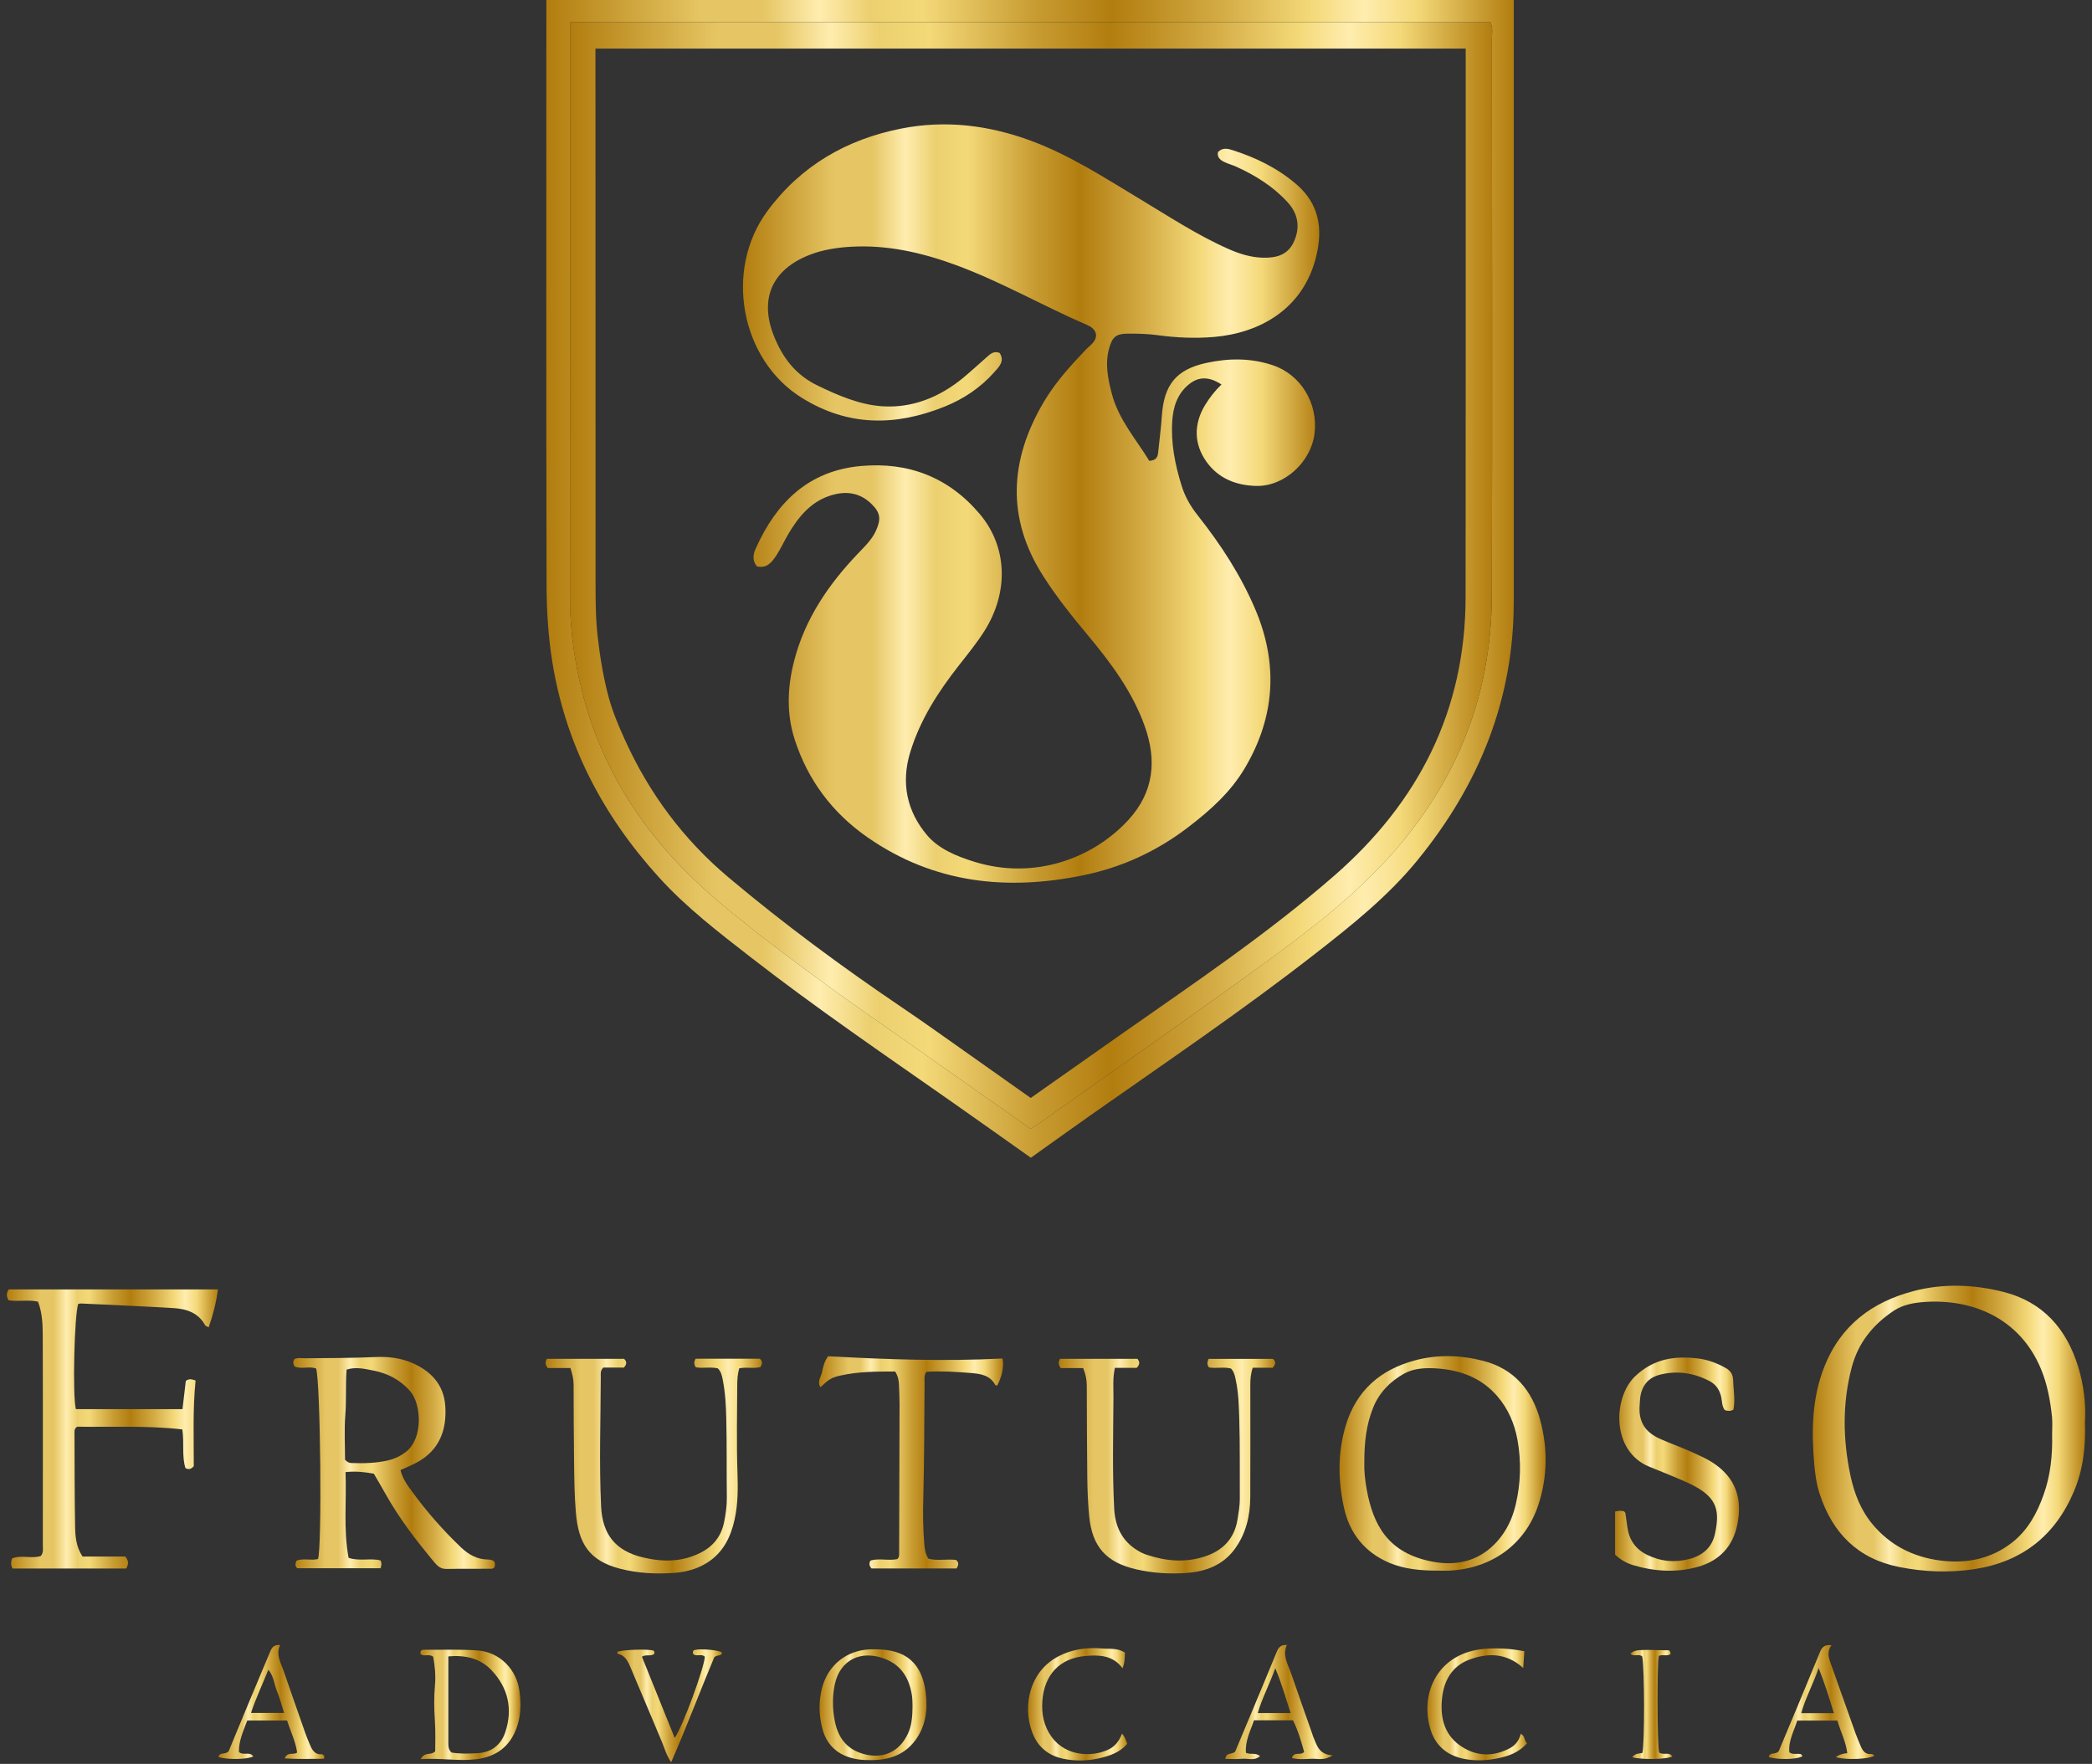 <svg xmlns="http://www.w3.org/2000/svg" width="153" height="129" viewBox="0 0 153 129" fill="none"><rect x="0" y="0" width="153" height="129" fill="#333333" stroke="none"/><g clip-path="url(#clip0_197_739)"><path d="M152.483 103.981C152.546 105.784 152.357 107.47 151.681 109.066C150.307 112.325 147.861 114.238 144.363 114.764C142.532 115.038 140.702 114.961 138.891 114.601C135.879 114.001 134.019 112.125 133.084 109.256C132.854 108.556 132.751 107.823 132.688 107.097C132.481 104.674 132.508 102.275 133.42 99.963C134.618 96.927 136.931 95.201 139.993 94.411C142.163 93.851 144.376 93.938 146.529 94.485C149.391 95.211 151.129 97.16 151.984 99.943C152.397 101.282 152.56 102.658 152.487 103.981H152.483ZM150.084 104.898C150.084 104.478 150.117 104.055 150.077 103.638C150.017 103.038 149.927 102.442 149.801 101.852C148.769 97.024 144.965 94.964 140.842 95.214C140.033 95.264 139.211 95.394 138.515 95.854C136.998 96.854 135.909 98.193 135.433 99.979C134.731 102.622 134.775 105.278 135.337 107.93C135.61 109.216 136.089 110.446 136.948 111.475C138.232 113.018 139.92 113.868 141.883 114.125C143.827 114.378 145.647 114.018 147.215 112.765C148.336 111.865 148.989 110.639 149.461 109.316C149.971 107.893 150.12 106.407 150.084 104.901V104.898Z" fill="url(#paint0_linear_197_739)"></path><path d="M15.942 94.301C15.806 95.278 15.583 96.167 15.26 97.077C15.13 97 15.037 96.98 15.007 96.924C14.505 96.007 13.643 95.724 12.697 95.668C10.448 95.534 8.198 95.438 5.945 95.331C5.868 95.328 5.792 95.348 5.722 95.358C5.436 96.174 5.296 102.115 5.549 103.055H13.346C13.43 102.362 13.509 101.669 13.589 100.996C13.802 100.819 14.002 100.856 14.305 100.962C14.092 103.048 14.178 105.168 14.172 107.23C13.985 107.433 13.832 107.503 13.563 107.37C13.287 106.507 13.483 105.547 13.333 104.541C10.764 104.245 8.175 104.381 5.645 104.341C5.406 104.501 5.449 104.698 5.449 104.878C5.459 107.114 5.452 109.346 5.492 111.582C5.505 112.335 5.552 113.108 6.038 113.838H9.166C9.436 114.161 9.399 114.421 9.233 114.714H0.919C0.77 114.468 0.81 114.238 0.866 114.008C0.889 113.988 0.906 113.961 0.926 113.955C1.602 113.718 2.327 114.011 2.983 113.798C3.196 113.538 3.133 113.265 3.133 113.008C3.133 107.907 3.146 102.805 3.126 97.7C3.123 96.87 3.099 96.024 2.78 95.198C2.061 95.034 1.322 95.214 0.626 95.094C0.453 94.801 0.463 94.558 0.64 94.301H15.946H15.942Z" fill="url(#paint1_linear_197_739)"></path><path d="M36.127 114.178C36.23 114.321 36.214 114.474 36.154 114.644C36.097 114.671 36.027 114.731 35.961 114.731C34.859 114.738 33.754 114.724 32.653 114.744C32.26 114.751 32.017 114.558 31.791 114.288C30.463 112.695 29.198 111.056 28.183 109.236C27.917 108.756 27.634 108.283 27.341 107.777C26.689 107.663 26.03 107.577 25.271 107.663C25.351 109.776 25.108 111.865 25.494 113.931C26.313 114.198 27.088 113.935 27.82 114.118C27.923 114.301 27.913 114.474 27.83 114.694H21.74C21.57 114.541 21.587 114.368 21.68 114.148C22.176 113.931 22.742 114.155 23.258 114.015C23.557 113.175 23.441 101.069 23.118 100.086C22.615 99.899 22.039 100.156 21.544 99.936C21.427 99.743 21.414 99.576 21.534 99.396C21.776 99.273 22.043 99.34 22.302 99.336C24.033 99.326 25.764 99.32 27.494 99.246C28.349 99.21 29.225 99.3 30.037 99.633C31.474 100.226 32.46 101.226 32.566 102.842C32.679 104.584 32.137 106.054 30.509 106.944C30.123 107.154 29.714 107.317 29.291 107.513C29.444 108.147 29.804 108.633 30.153 109.11C31.222 110.572 32.416 111.932 33.731 113.182C34.287 113.708 34.909 114.048 35.688 114.055C35.848 114.055 35.997 114.091 36.134 114.178H36.127ZM25.234 106.754C25.387 106.924 25.531 106.99 25.69 106.997C26.609 107.03 27.527 107.01 28.426 106.794C28.885 106.684 29.301 106.48 29.687 106.184C30.972 105.188 30.819 102.655 29.98 101.719C29.261 100.916 28.383 100.453 27.358 100.246C26.702 100.116 26.033 99.946 25.348 100.166C25.264 101.289 25.341 102.392 25.254 103.495C25.168 104.591 25.234 105.697 25.234 106.754Z" fill="url(#paint2_linear_197_739)"></path><path d="M105.201 114.868C103.963 114.868 102.735 114.778 101.584 114.284C99.82 113.528 98.722 112.162 98.305 110.316C97.85 108.3 97.823 106.257 98.425 104.248C99.197 101.679 100.978 100.153 103.511 99.483C105.161 99.046 106.849 99.103 108.489 99.529C110.729 100.109 112.05 101.672 112.64 103.845C113.199 105.911 113.182 108.01 112.51 110.056C111.561 112.945 109.092 114.724 105.987 114.868C105.724 114.881 105.461 114.868 105.198 114.868H105.201ZM99.78 106.994C99.757 107.51 99.826 108.243 99.96 108.963C100.429 111.489 101.48 113.601 104.802 114.218C106.612 114.554 108.26 114.131 109.521 112.702C110.187 111.949 110.616 111.042 110.849 110.056C111.222 108.476 111.268 106.884 110.979 105.288C110.763 104.108 110.297 103.028 109.508 102.112C108.336 100.756 106.795 100.193 105.062 100.079C104.243 100.026 103.401 100.063 102.682 100.466C101.657 101.039 100.851 101.865 100.409 102.988C99.93 104.205 99.77 105.471 99.78 106.99V106.994Z" fill="url(#paint3_linear_197_739)"></path><path d="M52.498 100.076C51.975 99.953 51.42 100.086 50.894 99.999C50.734 99.783 50.748 99.593 50.874 99.37H55.57C55.76 99.54 55.789 99.723 55.603 99.983C55.144 100.103 54.615 99.966 54.072 100.069C53.942 100.476 53.922 100.892 53.919 101.302C53.909 103.432 53.862 105.564 53.936 107.69C53.976 108.853 53.976 109.999 53.726 111.129C53.443 112.418 52.884 113.555 51.713 114.291C50.984 114.751 50.175 114.968 49.333 115.031C47.992 115.131 46.654 115.064 45.349 114.728C43.063 114.138 42.307 112.848 42.118 110.639C42.015 109.436 42.001 108.227 41.985 107.02C41.958 105.101 41.958 103.182 41.951 101.262C41.951 100.866 41.858 100.489 41.718 100.049H40.061C39.855 99.793 39.875 99.603 39.994 99.376H45.639C45.855 99.57 45.849 99.776 45.629 100.019H44.125C43.885 100.236 43.938 100.493 43.938 100.712C43.928 103.868 43.812 107.02 43.962 110.176C44.058 112.235 45.03 113.431 47.037 113.905C48.474 114.245 49.889 114.245 51.25 113.551C52.182 113.078 52.754 112.332 52.957 111.322C53.074 110.732 53.164 110.136 53.157 109.526C53.134 107.607 53.164 105.687 53.117 103.768C53.094 102.802 53.044 101.829 52.851 100.872C52.794 100.586 52.731 100.309 52.501 100.076H52.498Z" fill="url(#paint4_linear_197_739)"></path><path d="M83.183 99.373C83.379 99.613 83.359 99.799 83.133 100.036H81.539C81.366 100.786 81.439 101.499 81.432 102.199C81.416 104.908 81.346 107.617 81.486 110.323C81.552 111.602 82.028 112.658 83.153 113.365C83.376 113.505 83.606 113.621 83.855 113.705C85.256 114.171 86.671 114.301 88.098 113.838C89.43 113.405 90.285 112.532 90.508 111.109C90.585 110.616 90.678 110.126 90.674 109.623C90.661 107.703 90.694 105.781 90.638 103.865C90.608 102.872 90.585 101.872 90.371 100.892C90.312 100.606 90.255 100.329 90.029 100.086C89.51 99.953 88.954 100.093 88.421 100.009C88.258 99.806 88.288 99.613 88.391 99.38H93.097C93.32 99.563 93.317 99.766 93.084 100.029H91.62C91.473 100.463 91.443 100.869 91.443 101.286C91.443 104.021 91.453 106.754 91.44 109.489C91.433 110.852 91.134 112.145 90.315 113.272C89.443 114.471 88.185 114.934 86.777 115.038C85.546 115.128 84.318 115.051 83.103 114.774C80.916 114.274 79.871 113.128 79.658 110.876C79.569 109.936 79.529 108.99 79.519 108.047C79.492 105.811 79.492 103.578 79.482 101.342C79.482 100.919 79.409 100.513 79.216 100.053H77.575C77.385 99.796 77.409 99.606 77.519 99.376H83.186L83.183 99.373Z" fill="url(#paint5_linear_197_739)"></path><path d="M118.128 110.542C118.381 110.482 118.584 110.472 118.783 110.536C118.817 110.582 118.867 110.619 118.873 110.662C118.926 110.999 118.97 111.336 119.016 111.675C119.139 112.602 119.605 113.288 120.447 113.705C121.452 114.201 122.494 114.301 123.579 114.008C124.554 113.745 125.213 113.155 125.426 112.169C125.792 110.486 125.526 109.629 124.148 108.81C123.879 108.65 123.599 108.51 123.31 108.383C122.424 107.993 121.522 107.633 120.627 107.27C117.822 106.127 117.971 102.212 119.569 100.672C120.93 99.36 122.498 99.14 124.221 99.356C124.92 99.446 125.589 99.696 126.212 100.049C126.564 100.249 126.741 100.513 126.754 100.932C126.777 101.659 126.917 102.385 126.777 103.088C126.541 103.238 126.345 103.185 126.148 103.132C125.915 102.825 125.955 102.462 125.876 102.139C125.749 101.615 125.473 101.232 125 100.989C123.862 100.406 122.667 100.223 121.419 100.533C120.557 100.746 120.085 101.319 119.962 102.189C119.938 102.345 119.942 102.502 119.925 102.662C119.785 104.055 120.388 104.768 121.419 105.234C122.111 105.547 122.83 105.794 123.523 106.104C124.261 106.434 125.014 106.744 125.663 107.257C127.067 108.363 127.396 109.823 127.064 111.485C126.741 113.098 125.752 114.148 124.172 114.591C122.591 115.034 121.013 114.931 119.446 114.468C118.956 114.324 118.534 114.078 118.121 113.701V110.546L118.128 110.542Z" fill="url(#paint6_linear_197_739)"></path><path d="M63.734 114.704C63.577 114.521 63.534 114.354 63.664 114.131C64.296 113.938 64.988 114.165 65.627 114.021C65.777 113.881 65.76 113.718 65.76 113.561C65.77 109.933 65.784 106.304 65.79 102.675C65.79 102.229 65.764 101.782 65.75 101.336C65.74 100.992 65.694 100.659 65.468 100.306C64.133 100.306 62.775 100.299 61.437 100.606C60.788 100.756 60.612 100.882 60.003 101.456C59.747 101.042 60.049 100.692 60.119 100.353C60.196 99.979 60.276 99.583 60.562 99.19C64.785 99.416 69.049 99.576 73.315 99.353C73.442 99.866 73.292 100.659 72.939 101.322C72.889 101.316 72.809 101.322 72.796 101.299C72.41 100.556 71.678 100.469 70.982 100.413C69.91 100.326 68.835 100.259 67.751 100.326C67.564 100.589 67.621 100.882 67.618 101.162C67.591 103.921 67.604 106.684 67.528 109.443C67.494 110.626 67.501 111.802 67.604 112.978C67.634 113.321 67.681 113.655 67.897 113.991C68.553 114.175 69.265 113.991 69.934 114.091C70.157 114.295 70.09 114.484 69.96 114.711H63.737L63.734 114.704Z" fill="url(#paint7_linear_197_739)"></path><path d="M30.766 128.653C31.085 128.07 31.478 128.423 31.827 128.083C31.834 127.437 31.857 126.637 31.804 125.834C31.744 124.968 31.731 124.101 31.811 123.238C31.874 122.528 31.804 121.832 31.678 121.162C31.378 120.929 31.015 121.185 30.762 120.966C30.709 120.749 30.802 120.656 31.002 120.656C32.313 120.666 33.635 120.609 34.939 120.706C36.547 120.826 37.791 122.082 37.998 123.708C38.107 124.584 38.101 125.437 37.818 126.27C37.332 127.703 36.324 128.483 34.813 128.663C33.505 128.816 32.22 128.556 30.766 128.653ZM32.789 121.139C32.789 123.341 32.789 125.441 32.789 127.537C32.789 127.773 32.826 128.003 33.032 128.173C33.658 128.273 34.287 128.253 34.912 128.22C35.938 128.17 36.646 127.617 36.962 126.66C37.515 124.978 37.159 123.435 35.954 122.159C35.142 121.295 34.064 121.026 32.789 121.139Z" fill="url(#paint8_linear_197_739)"></path><path d="M64.053 120.622C66.253 120.629 67.434 121.625 67.704 123.805C67.854 125.028 67.714 126.224 66.952 127.26C66.027 128.523 64.692 128.783 63.244 128.716C62.908 128.7 62.562 128.653 62.239 128.56C61.138 128.25 60.425 127.513 60.142 126.417C59.89 125.441 59.863 124.441 60.119 123.455C60.555 121.772 61.916 120.686 63.66 120.622C63.79 120.619 63.923 120.622 64.053 120.622ZM66.739 124.741C66.732 124.598 66.739 124.278 66.692 123.968C66.493 122.758 65.947 121.805 64.739 121.329C62.988 120.636 61.441 121.382 61.054 123.181C60.861 124.085 60.878 125.021 61.064 125.924C61.301 127.073 61.923 127.923 63.124 128.266C64.569 128.683 65.797 128.126 66.416 126.757C66.682 126.167 66.732 125.547 66.742 124.744L66.739 124.741Z" fill="url(#paint9_linear_197_739)"></path><path d="M91.127 128.19C91.496 128.353 91.849 128.146 92.152 128.44C91.726 128.803 91.27 128.586 90.861 128.626C90.455 128.666 90.042 128.636 89.616 128.636C89.676 128.123 90.069 128.356 90.335 128.103C90.721 127.18 91.157 126.144 91.59 125.107C92.185 123.681 92.781 122.255 93.367 120.826C93.496 120.509 93.663 120.269 94.122 120.302C93.769 121.056 94.185 121.692 94.415 122.355C94.934 123.865 95.47 125.367 95.996 126.874C96.006 126.897 96.006 126.927 96.016 126.95C96.299 127.563 96.402 128.33 97.47 128.373C96.865 128.783 96.369 128.606 95.909 128.626C95.45 128.646 94.978 128.696 94.485 128.57C94.635 128.056 95.121 128.423 95.377 128.126C95.167 127.367 94.941 126.577 94.565 125.817H91.709C91.46 126.577 91.054 127.307 91.124 128.186L91.127 128.19ZM94.388 125.281C94.029 124.164 93.73 123.105 93.267 122.002C92.864 123.161 92.315 124.148 91.989 125.281H94.388Z" fill="url(#paint10_linear_197_739)"></path><path d="M133.946 120.316C133.587 120.819 133.75 121.255 133.906 121.702C134.515 123.401 135.111 125.107 135.72 126.807C135.826 127.103 135.96 127.387 136.076 127.68C136.222 128.043 136.419 128.33 136.878 128.28C136.941 128.273 137.015 128.35 137.101 128.396C136.628 128.676 135.034 128.72 134.262 128.516C134.437 128.352 134.717 128.252 135.101 128.216C135.004 127.38 134.608 126.647 134.379 125.834H131.44C131.21 126.59 130.784 127.317 130.864 128.15C131.081 128.313 131.27 128.256 131.447 128.266C131.6 128.273 131.773 128.233 131.816 128.45C131.4 128.68 130.079 128.713 129.363 128.506C129.423 128.11 129.819 128.36 130.085 128.08C130.518 127.047 131.007 125.891 131.487 124.734C132.029 123.431 132.572 122.125 133.107 120.819C133.237 120.506 133.4 120.262 133.943 120.319L133.946 120.316ZM133.011 121.979C132.615 123.158 132.052 124.151 131.736 125.287H134.116C133.786 124.168 133.447 123.115 133.008 121.979H133.011Z" fill="url(#paint11_linear_197_739)"></path><path d="M23.697 128.626C22.758 128.633 21.817 128.663 20.821 128.6C21.028 128.083 21.434 128.383 21.73 128.17C21.623 127.377 21.254 126.637 20.994 125.831H18.082C17.806 126.58 17.45 127.323 17.477 128.133C17.819 128.426 18.279 128.056 18.525 128.463C18.032 128.686 16.625 128.703 15.979 128.5C16.052 128.113 16.438 128.36 16.721 128.08C17.157 127.027 17.643 125.847 18.136 124.664C18.658 123.408 19.184 122.155 19.713 120.902C19.843 120.592 19.963 120.249 20.489 120.309C20.159 120.996 20.529 121.585 20.741 122.198C21.267 123.731 21.806 125.261 22.342 126.787C22.429 127.033 22.532 127.273 22.632 127.513C22.805 127.93 22.981 128.346 23.56 128.296C23.61 128.293 23.67 128.393 23.727 128.443C23.717 128.503 23.707 128.56 23.694 128.62L23.697 128.626ZM20.778 125.274C20.602 124.728 20.469 124.198 20.262 123.698C20.056 123.195 20.036 122.608 19.627 122.115C19.194 123.195 18.718 124.174 18.359 125.274H20.778Z" fill="url(#paint12_linear_197_739)"></path><path d="M82.274 120.866C82.254 121.242 82.268 121.605 82.095 122.005C81.386 121.042 80.364 121.022 79.389 121.109C77.492 121.275 76.374 122.485 76.234 124.398C76.164 125.337 76.334 126.22 76.899 127.01C77.978 128.516 79.955 128.493 81.076 127.947C81.569 127.707 81.865 127.303 82.058 126.79C82.261 127.01 82.338 127.257 82.441 127.533C81.888 128.186 81.113 128.433 80.327 128.606C79.479 128.79 78.603 128.8 77.751 128.623C76.806 128.426 76.054 127.893 75.631 127.017C74.763 125.217 75.072 122.368 77.399 121.139C78.397 120.612 79.495 120.466 80.604 120.562C81.139 120.609 81.715 120.499 82.281 120.869L82.274 120.866Z" fill="url(#paint13_linear_197_739)"></path><path d="M111.485 120.766C111.455 121.225 111.428 121.579 111.402 121.989C110.173 120.879 108.826 120.872 107.474 121.372C106.193 121.845 105.594 122.912 105.461 124.231C105.314 125.684 105.661 126.974 106.975 127.787C108.083 128.473 109.265 128.463 110.416 127.857C110.819 127.647 111.105 127.293 111.218 126.804C111.565 126.967 111.455 127.317 111.681 127.487C111.062 128.2 110.29 128.446 109.495 128.603C108.696 128.76 107.877 128.793 107.072 128.633C105.834 128.39 104.968 127.657 104.612 126.457C103.814 123.745 105.218 120.882 108.536 120.592C109.511 120.506 110.46 120.566 111.485 120.762V120.766Z" fill="url(#paint14_linear_197_739)"></path><path d="M49.083 128.87C48.721 128.346 48.608 127.86 48.418 127.413C47.649 125.607 46.904 123.791 46.131 121.985C45.938 121.535 45.745 121.059 45.17 120.949C45.153 120.949 45.156 120.856 45.15 120.806C45.559 120.646 47.493 120.579 47.812 120.729C47.852 120.749 47.845 120.866 47.862 120.936C47.616 121.175 47.286 120.962 46.947 121.159C47.739 123.128 48.534 125.097 49.346 127.107C49.935 126.257 51.516 121.955 51.546 121.165C51.307 120.912 50.924 121.189 50.694 120.962C50.648 120.819 50.678 120.709 50.791 120.676C51.24 120.552 52.518 120.672 52.808 120.852C52.768 121.175 52.445 120.979 52.235 121.212C51.21 123.651 50.238 126.237 49.093 128.87H49.083Z" fill="url(#paint15_linear_197_739)"></path><path d="M121.339 128.166C121.669 128.4 122.088 128.083 122.314 128.463C121.829 128.68 120.061 128.706 119.369 128.513C119.556 128.303 119.632 128.27 120.115 128.2C120.288 127.547 120.281 122.049 120.105 121.149C119.865 120.912 119.482 121.205 119.243 120.936C119.585 120.652 119.722 120.636 121.779 120.692C121.942 120.696 122.171 120.606 122.178 120.966C121.932 121.162 121.586 120.966 121.319 121.109C121.183 121.849 121.2 127.53 121.343 128.166H121.339Z" fill="url(#paint16_linear_197_739)"></path><path d="M39.958 0H110.709V1.303C110.709 15.538 110.709 29.777 110.709 44.012C110.709 51.179 108.167 57.401 103.677 62.902C101.511 65.558 98.861 67.667 96.186 69.753C90.867 73.902 85.286 77.677 79.772 81.552C78.317 82.575 76.876 83.615 75.392 84.671C73.432 83.285 71.505 81.909 69.561 80.549C64.632 77.097 59.66 73.705 54.907 70.01C52.565 68.19 50.205 66.381 48.198 64.171C44.055 59.606 41.316 54.361 40.364 48.22C40.084 46.411 39.981 44.592 39.974 42.779C39.941 29.01 39.958 15.242 39.958 1.473V0ZM75.372 82.555C75.568 82.432 75.784 82.309 75.988 82.165C81 78.617 86.035 75.098 91.01 71.499C94.478 68.99 97.963 66.481 100.945 63.375C106.253 57.847 109.079 51.256 109.105 43.569C109.155 30.017 109.119 16.461 109.109 2.906C109.109 2.492 109.212 2.063 108.999 1.629H41.695C41.695 2.186 41.695 2.649 41.695 3.116C41.695 16.671 41.695 30.223 41.688 43.779C41.688 45.355 41.845 46.901 42.118 48.453C43.362 55.575 47.023 61.263 52.461 65.854C56.538 69.296 60.888 72.385 65.261 75.441C68.623 77.79 71.971 80.159 75.372 82.552V82.555Z" fill="url(#paint17_linear_197_739)"></path><path d="M75.372 82.555C71.971 80.163 68.623 77.794 65.261 75.444C60.892 72.389 56.538 69.3 52.462 65.858C47.023 61.263 43.362 55.578 42.118 48.457C41.845 46.904 41.688 45.358 41.688 43.782C41.699 30.226 41.695 16.674 41.695 3.119C41.695 2.652 41.695 2.186 41.695 1.633H108.999C109.212 2.066 109.109 2.496 109.109 2.909C109.115 16.464 109.152 30.017 109.105 43.572C109.079 51.259 106.253 57.85 100.945 63.379C97.963 66.484 94.482 68.993 91.011 71.502C86.032 75.101 80.996 78.62 75.988 82.169C75.785 82.312 75.572 82.432 75.372 82.559V82.555ZM107.192 3.552H43.549C43.549 4.145 43.549 4.652 43.549 5.158C43.549 17.647 43.549 30.14 43.556 42.629C43.556 43.942 43.562 45.268 43.712 46.568C43.882 48.05 44.125 49.536 44.511 50.976C44.797 52.039 45.233 53.072 45.696 54.092C47.476 58.027 49.995 61.406 53.28 64.168C57.317 67.564 61.557 70.696 65.927 73.652C67.691 74.845 69.421 76.091 71.165 77.317C72.576 78.31 73.981 79.31 75.382 80.299C77.702 78.667 79.951 77.077 82.204 75.498C87.443 71.826 92.758 68.247 97.59 64.035C103.747 58.667 107.178 51.966 107.188 43.678C107.202 30.806 107.195 17.934 107.195 5.062C107.195 4.595 107.195 4.129 107.195 3.549L107.192 3.552Z" fill="url(#paint18_linear_197_739)"></path><path d="M89.077 11.123C89.403 10.776 89.796 10.866 90.145 10.98C91.846 11.526 93.42 12.283 94.805 13.472C96.482 14.912 96.742 16.701 96.282 18.667C95.354 22.642 92.076 24.358 88.804 24.642C87.413 24.762 86.012 24.698 84.621 24.508C83.908 24.412 83.183 24.398 82.464 24.402C81.619 24.405 81.349 24.658 81.123 25.455C80.797 26.604 81.03 27.724 81.323 28.827C81.822 30.706 83.103 32.142 84.052 33.702C84.564 33.672 84.667 33.419 84.701 33.099C84.79 32.212 84.913 31.329 84.97 30.443C85.123 28.134 86.022 27.021 88.232 26.541C89.866 26.188 91.487 26.171 93.107 26.718C95.121 27.394 96.425 29.497 96.136 31.733C95.87 33.798 93.929 35.598 91.849 35.538C90.421 35.495 89.114 35.011 88.225 33.755C87.32 32.476 87.28 31.016 88.152 29.593C88.481 29.057 88.871 28.567 89.333 28.12C88.421 27.524 87.656 27.534 86.954 28.107C86.102 28.8 85.796 29.763 85.732 30.803C85.629 32.429 85.939 34.002 86.428 35.551C86.677 36.348 87.08 37.041 87.596 37.691C89.28 39.82 90.758 42.079 91.819 44.592C93.5 48.574 93.247 52.442 91.05 56.161C90.005 57.93 88.534 59.246 86.89 60.506C84.577 62.276 82.041 63.428 79.266 64.005C73.671 65.165 68.32 64.615 63.477 61.259C60.878 59.46 59.071 57.047 58.112 54.058C57.517 52.196 57.58 50.276 58.076 48.347C58.871 45.248 60.595 42.739 62.758 40.473C63.258 39.95 63.78 39.457 64.08 38.777C64.453 37.93 64.379 37.481 63.717 36.837C62.822 35.971 61.757 35.891 60.645 36.271C59.241 36.751 58.372 37.844 57.647 39.067C57.344 39.577 57.107 40.126 56.781 40.616C56.455 41.106 56.086 41.602 55.357 41.419C54.997 40.986 55.081 40.54 55.277 40.1C56.785 36.751 59.114 34.432 62.955 34.082C66.449 33.765 69.401 34.915 71.668 37.607C73.681 40 73.788 43.295 72.007 46.131C71.445 47.024 70.769 47.847 70.117 48.68C68.606 50.609 67.295 52.642 66.569 55.018C65.877 57.277 66.34 59.356 67.804 61.083C68.656 62.086 69.957 62.625 71.282 63.032C75.621 64.368 79.921 62.805 82.527 59.963C84.388 57.937 84.617 55.618 83.719 53.105C82.82 50.593 81.259 48.497 79.579 46.481C78.41 45.081 77.272 43.658 76.29 42.119C73.588 37.884 73.844 33.639 76.32 29.427C77.162 27.997 78.274 26.764 79.419 25.565C79.732 25.238 80.181 24.991 80.161 24.458C80.078 24.058 79.768 23.879 79.466 23.749C76.247 22.359 73.202 20.593 69.904 19.383C67.421 18.47 64.882 17.891 62.209 18.047C61.188 18.107 60.166 18.27 59.234 18.63C56.425 19.72 55.547 21.883 56.585 24.532C57.207 26.121 58.169 27.407 59.77 28.184C61.297 28.927 62.888 29.607 64.539 29.713C66.726 29.857 68.742 29.04 70.46 27.617C71.045 27.131 71.605 26.608 72.18 26.108C72.437 25.884 72.689 25.641 73.109 25.811C73.508 26.421 73.056 26.834 72.706 27.231C71.704 28.36 70.466 29.183 69.079 29.74C65.507 31.176 62.033 31.203 58.648 29.1C54.155 26.311 52.947 19.753 56.109 15.455C58.559 12.123 61.93 10.183 65.927 9.4C69.135 8.77 72.28 9.144 75.389 10.29C78.277 11.356 80.807 13.019 83.406 14.578C85.509 15.841 87.559 17.198 89.812 18.194C90.624 18.554 91.463 18.827 92.375 18.847C93.387 18.87 94.219 18.637 94.658 17.617C95.114 16.561 94.908 15.598 94.169 14.788C93.127 13.649 91.836 12.836 90.431 12.199C90.125 12.059 89.789 11.976 89.49 11.823C89.223 11.686 89 11.479 89.08 11.12L89.077 11.123Z" fill="url(#paint19_linear_197_739)"></path></g><defs><linearGradient id="paint0_linear_197_739" x1="132.583" y1="104.48" x2="152.504" y2="104.48" gradientUnits="userSpaceOnUse"><stop stop-color="#B27D0F"></stop><stop offset="0.161" stop-color="#E6C664"></stop><stop offset="0.224" stop-color="#E6C664"></stop><stop offset="0.282" stop-color="#FFEDAF"></stop><stop offset="0.334" stop-color="#ECD070"></stop><stop offset="0.389" stop-color="#F4D979"></stop><stop offset="0.505" stop-color="#C89C32"></stop><stop offset="0.585" stop-color="#B27D0F"></stop><stop offset="0.69" stop-color="#D1A841"></stop><stop offset="0.791" stop-color="#F4D979"></stop><stop offset="0.845" stop-color="#FFEDAF"></stop><stop offset="0.9" stop-color="#F4D979"></stop><stop offset="1" stop-color="#B27D0F"></stop></linearGradient><linearGradient id="paint1_linear_197_739" x1="0.502" y1="104.508" x2="15.946" y2="104.508" gradientUnits="userSpaceOnUse"><stop stop-color="#B27D0F"></stop><stop offset="0.161" stop-color="#E6C664"></stop><stop offset="0.224" stop-color="#E6C664"></stop><stop offset="0.282" stop-color="#FFEDAF"></stop><stop offset="0.334" stop-color="#ECD070"></stop><stop offset="0.389" stop-color="#F4D979"></stop><stop offset="0.505" stop-color="#C89C32"></stop><stop offset="0.585" stop-color="#B27D0F"></stop><stop offset="0.69" stop-color="#D1A841"></stop><stop offset="0.791" stop-color="#F4D979"></stop><stop offset="0.845" stop-color="#FFEDAF"></stop><stop offset="0.9" stop-color="#F4D979"></stop><stop offset="1" stop-color="#B27D0F"></stop></linearGradient><linearGradient id="paint2_linear_197_739" x1="21.45" y1="106.992" x2="36.202" y2="106.992" gradientUnits="userSpaceOnUse"><stop stop-color="#B27D0F"></stop><stop offset="0.161" stop-color="#E6C664"></stop><stop offset="0.224" stop-color="#E6C664"></stop><stop offset="0.282" stop-color="#FFEDAF"></stop><stop offset="0.334" stop-color="#ECD070"></stop><stop offset="0.389" stop-color="#F4D979"></stop><stop offset="0.505" stop-color="#C89C32"></stop><stop offset="0.585" stop-color="#B27D0F"></stop><stop offset="0.69" stop-color="#D1A841"></stop><stop offset="0.791" stop-color="#F4D979"></stop><stop offset="0.845" stop-color="#FFEDAF"></stop><stop offset="0.9" stop-color="#F4D979"></stop><stop offset="1" stop-color="#B27D0F"></stop></linearGradient><linearGradient id="paint3_linear_197_739" x1="97.968" y1="107.027" x2="113.038" y2="107.027" gradientUnits="userSpaceOnUse"><stop stop-color="#B27D0F"></stop><stop offset="0.161" stop-color="#E6C664"></stop><stop offset="0.224" stop-color="#E6C664"></stop><stop offset="0.282" stop-color="#FFEDAF"></stop><stop offset="0.334" stop-color="#ECD070"></stop><stop offset="0.389" stop-color="#F4D979"></stop><stop offset="0.505" stop-color="#C89C32"></stop><stop offset="0.585" stop-color="#B27D0F"></stop><stop offset="0.69" stop-color="#D1A841"></stop><stop offset="0.791" stop-color="#F4D979"></stop><stop offset="0.845" stop-color="#FFEDAF"></stop><stop offset="0.9" stop-color="#F4D979"></stop><stop offset="1" stop-color="#B27D0F"></stop></linearGradient><linearGradient id="paint4_linear_197_739" x1="39.905" y1="107.221" x2="55.728" y2="107.221" gradientUnits="userSpaceOnUse"><stop stop-color="#B27D0F"></stop><stop offset="0.161" stop-color="#E6C664"></stop><stop offset="0.224" stop-color="#E6C664"></stop><stop offset="0.282" stop-color="#FFEDAF"></stop><stop offset="0.334" stop-color="#ECD070"></stop><stop offset="0.389" stop-color="#F4D979"></stop><stop offset="0.505" stop-color="#C89C32"></stop><stop offset="0.585" stop-color="#B27D0F"></stop><stop offset="0.69" stop-color="#D1A841"></stop><stop offset="0.791" stop-color="#F4D979"></stop><stop offset="0.845" stop-color="#FFEDAF"></stop><stop offset="0.9" stop-color="#F4D979"></stop><stop offset="1" stop-color="#B27D0F"></stop></linearGradient><linearGradient id="paint5_linear_197_739" x1="77.434" y1="107.223" x2="93.262" y2="107.223" gradientUnits="userSpaceOnUse"><stop stop-color="#B27D0F"></stop><stop offset="0.161" stop-color="#E6C664"></stop><stop offset="0.224" stop-color="#E6C664"></stop><stop offset="0.282" stop-color="#FFEDAF"></stop><stop offset="0.334" stop-color="#ECD070"></stop><stop offset="0.389" stop-color="#F4D979"></stop><stop offset="0.505" stop-color="#C89C32"></stop><stop offset="0.585" stop-color="#B27D0F"></stop><stop offset="0.69" stop-color="#D1A841"></stop><stop offset="0.791" stop-color="#F4D979"></stop><stop offset="0.845" stop-color="#FFEDAF"></stop><stop offset="0.9" stop-color="#F4D979"></stop><stop offset="1" stop-color="#B27D0F"></stop></linearGradient><linearGradient id="paint6_linear_197_739" x1="118.121" y1="107.079" x2="127.183" y2="107.079" gradientUnits="userSpaceOnUse"><stop stop-color="#B27D0F"></stop><stop offset="0.161" stop-color="#E6C664"></stop><stop offset="0.224" stop-color="#E6C664"></stop><stop offset="0.282" stop-color="#FFEDAF"></stop><stop offset="0.334" stop-color="#ECD070"></stop><stop offset="0.389" stop-color="#F4D979"></stop><stop offset="0.505" stop-color="#C89C32"></stop><stop offset="0.585" stop-color="#B27D0F"></stop><stop offset="0.69" stop-color="#D1A841"></stop><stop offset="0.791" stop-color="#F4D979"></stop><stop offset="0.845" stop-color="#FFEDAF"></stop><stop offset="0.9" stop-color="#F4D979"></stop><stop offset="1" stop-color="#B27D0F"></stop></linearGradient><linearGradient id="paint7_linear_197_739" x1="59.902" y1="106.95" x2="73.359" y2="106.95" gradientUnits="userSpaceOnUse"><stop stop-color="#B27D0F"></stop><stop offset="0.161" stop-color="#E6C664"></stop><stop offset="0.224" stop-color="#E6C664"></stop><stop offset="0.282" stop-color="#FFEDAF"></stop><stop offset="0.334" stop-color="#ECD070"></stop><stop offset="0.389" stop-color="#F4D979"></stop><stop offset="0.505" stop-color="#C89C32"></stop><stop offset="0.585" stop-color="#B27D0F"></stop><stop offset="0.69" stop-color="#D1A841"></stop><stop offset="0.791" stop-color="#F4D979"></stop><stop offset="0.845" stop-color="#FFEDAF"></stop><stop offset="0.9" stop-color="#F4D979"></stop><stop offset="1" stop-color="#B27D0F"></stop></linearGradient><linearGradient id="paint8_linear_197_739" x1="30.748" y1="124.68" x2="38.064" y2="124.68" gradientUnits="userSpaceOnUse"><stop stop-color="#B27D0F"></stop><stop offset="0.161" stop-color="#E6C664"></stop><stop offset="0.224" stop-color="#E6C664"></stop><stop offset="0.282" stop-color="#FFEDAF"></stop><stop offset="0.334" stop-color="#ECD070"></stop><stop offset="0.389" stop-color="#F4D979"></stop><stop offset="0.505" stop-color="#C89C32"></stop><stop offset="0.585" stop-color="#B27D0F"></stop><stop offset="0.69" stop-color="#D1A841"></stop><stop offset="0.791" stop-color="#F4D979"></stop><stop offset="0.845" stop-color="#FFEDAF"></stop><stop offset="0.9" stop-color="#F4D979"></stop><stop offset="1" stop-color="#B27D0F"></stop></linearGradient><linearGradient id="paint9_linear_197_739" x1="59.94" y1="124.673" x2="67.757" y2="124.673" gradientUnits="userSpaceOnUse"><stop stop-color="#B27D0F"></stop><stop offset="0.161" stop-color="#E6C664"></stop><stop offset="0.224" stop-color="#E6C664"></stop><stop offset="0.282" stop-color="#FFEDAF"></stop><stop offset="0.334" stop-color="#ECD070"></stop><stop offset="0.389" stop-color="#F4D979"></stop><stop offset="0.505" stop-color="#C89C32"></stop><stop offset="0.585" stop-color="#B27D0F"></stop><stop offset="0.69" stop-color="#D1A841"></stop><stop offset="0.791" stop-color="#F4D979"></stop><stop offset="0.845" stop-color="#FFEDAF"></stop><stop offset="0.9" stop-color="#F4D979"></stop><stop offset="1" stop-color="#B27D0F"></stop></linearGradient><linearGradient id="paint10_linear_197_739" x1="89.616" y1="124.477" x2="97.47" y2="124.477" gradientUnits="userSpaceOnUse"><stop stop-color="#B27D0F"></stop><stop offset="0.161" stop-color="#E6C664"></stop><stop offset="0.224" stop-color="#E6C664"></stop><stop offset="0.282" stop-color="#FFEDAF"></stop><stop offset="0.334" stop-color="#ECD070"></stop><stop offset="0.389" stop-color="#F4D979"></stop><stop offset="0.505" stop-color="#C89C32"></stop><stop offset="0.585" stop-color="#B27D0F"></stop><stop offset="0.69" stop-color="#D1A841"></stop><stop offset="0.791" stop-color="#F4D979"></stop><stop offset="0.845" stop-color="#FFEDAF"></stop><stop offset="0.9" stop-color="#F4D979"></stop><stop offset="1" stop-color="#B27D0F"></stop></linearGradient><linearGradient id="paint11_linear_197_739" x1="129.363" y1="124.477" x2="137.101" y2="124.477" gradientUnits="userSpaceOnUse"><stop stop-color="#B27D0F"></stop><stop offset="0.161" stop-color="#E6C664"></stop><stop offset="0.224" stop-color="#E6C664"></stop><stop offset="0.282" stop-color="#FFEDAF"></stop><stop offset="0.334" stop-color="#ECD070"></stop><stop offset="0.389" stop-color="#F4D979"></stop><stop offset="0.505" stop-color="#C89C32"></stop><stop offset="0.585" stop-color="#B27D0F"></stop><stop offset="0.69" stop-color="#D1A841"></stop><stop offset="0.791" stop-color="#F4D979"></stop><stop offset="0.845" stop-color="#FFEDAF"></stop><stop offset="0.9" stop-color="#F4D979"></stop><stop offset="1" stop-color="#B27D0F"></stop></linearGradient><linearGradient id="paint12_linear_197_739" x1="15.979" y1="124.472" x2="23.727" y2="124.472" gradientUnits="userSpaceOnUse"><stop stop-color="#B27D0F"></stop><stop offset="0.161" stop-color="#E6C664"></stop><stop offset="0.224" stop-color="#E6C664"></stop><stop offset="0.282" stop-color="#FFEDAF"></stop><stop offset="0.334" stop-color="#ECD070"></stop><stop offset="0.389" stop-color="#F4D979"></stop><stop offset="0.505" stop-color="#C89C32"></stop><stop offset="0.585" stop-color="#B27D0F"></stop><stop offset="0.69" stop-color="#D1A841"></stop><stop offset="0.791" stop-color="#F4D979"></stop><stop offset="0.845" stop-color="#FFEDAF"></stop><stop offset="0.9" stop-color="#F4D979"></stop><stop offset="1" stop-color="#B27D0F"></stop></linearGradient><linearGradient id="paint13_linear_197_739" x1="75.186" y1="124.642" x2="82.441" y2="124.642" gradientUnits="userSpaceOnUse"><stop stop-color="#B27D0F"></stop><stop offset="0.161" stop-color="#E6C664"></stop><stop offset="0.224" stop-color="#E6C664"></stop><stop offset="0.282" stop-color="#FFEDAF"></stop><stop offset="0.334" stop-color="#ECD070"></stop><stop offset="0.389" stop-color="#F4D979"></stop><stop offset="0.505" stop-color="#C89C32"></stop><stop offset="0.585" stop-color="#B27D0F"></stop><stop offset="0.69" stop-color="#D1A841"></stop><stop offset="0.791" stop-color="#F4D979"></stop><stop offset="0.845" stop-color="#FFEDAF"></stop><stop offset="0.9" stop-color="#F4D979"></stop><stop offset="1" stop-color="#B27D0F"></stop></linearGradient><linearGradient id="paint14_linear_197_739" x1="104.393" y1="124.646" x2="111.681" y2="124.646" gradientUnits="userSpaceOnUse"><stop stop-color="#B27D0F"></stop><stop offset="0.161" stop-color="#E6C664"></stop><stop offset="0.224" stop-color="#E6C664"></stop><stop offset="0.282" stop-color="#FFEDAF"></stop><stop offset="0.334" stop-color="#ECD070"></stop><stop offset="0.389" stop-color="#F4D979"></stop><stop offset="0.505" stop-color="#C89C32"></stop><stop offset="0.585" stop-color="#B27D0F"></stop><stop offset="0.69" stop-color="#D1A841"></stop><stop offset="0.791" stop-color="#F4D979"></stop><stop offset="0.845" stop-color="#FFEDAF"></stop><stop offset="0.9" stop-color="#F4D979"></stop><stop offset="1" stop-color="#B27D0F"></stop></linearGradient><linearGradient id="paint15_linear_197_739" x1="45.15" y1="124.747" x2="52.808" y2="124.747" gradientUnits="userSpaceOnUse"><stop stop-color="#B27D0F"></stop><stop offset="0.161" stop-color="#E6C664"></stop><stop offset="0.224" stop-color="#E6C664"></stop><stop offset="0.282" stop-color="#FFEDAF"></stop><stop offset="0.334" stop-color="#ECD070"></stop><stop offset="0.389" stop-color="#F4D979"></stop><stop offset="0.505" stop-color="#C89C32"></stop><stop offset="0.585" stop-color="#B27D0F"></stop><stop offset="0.69" stop-color="#D1A841"></stop><stop offset="0.791" stop-color="#F4D979"></stop><stop offset="0.845" stop-color="#FFEDAF"></stop><stop offset="0.9" stop-color="#F4D979"></stop><stop offset="1" stop-color="#B27D0F"></stop></linearGradient><linearGradient id="paint16_linear_197_739" x1="119.243" y1="124.655" x2="122.314" y2="124.655" gradientUnits="userSpaceOnUse"><stop stop-color="#B27D0F"></stop><stop offset="0.161" stop-color="#E6C664"></stop><stop offset="0.224" stop-color="#E6C664"></stop><stop offset="0.282" stop-color="#FFEDAF"></stop><stop offset="0.334" stop-color="#ECD070"></stop><stop offset="0.389" stop-color="#F4D979"></stop><stop offset="0.505" stop-color="#C89C32"></stop><stop offset="0.585" stop-color="#B27D0F"></stop><stop offset="0.69" stop-color="#D1A841"></stop><stop offset="0.791" stop-color="#F4D979"></stop><stop offset="0.845" stop-color="#FFEDAF"></stop><stop offset="0.9" stop-color="#F4D979"></stop><stop offset="1" stop-color="#B27D0F"></stop></linearGradient><linearGradient id="paint17_linear_197_739" x1="39.954" y1="42.335" x2="110.709" y2="42.335" gradientUnits="userSpaceOnUse"><stop stop-color="#B27D0F"></stop><stop offset="0.161" stop-color="#E6C664"></stop><stop offset="0.224" stop-color="#E6C664"></stop><stop offset="0.282" stop-color="#FFEDAF"></stop><stop offset="0.334" stop-color="#ECD070"></stop><stop offset="0.389" stop-color="#F4D979"></stop><stop offset="0.505" stop-color="#C89C32"></stop><stop offset="0.585" stop-color="#B27D0F"></stop><stop offset="0.69" stop-color="#D1A841"></stop><stop offset="0.791" stop-color="#F4D979"></stop><stop offset="0.845" stop-color="#FFEDAF"></stop><stop offset="0.9" stop-color="#F4D979"></stop><stop offset="1" stop-color="#B27D0F"></stop></linearGradient><linearGradient id="paint18_linear_197_739" x1="41.688" y1="42.095" x2="109.134" y2="42.095" gradientUnits="userSpaceOnUse"><stop stop-color="#B27D0F"></stop><stop offset="0.161" stop-color="#E6C664"></stop><stop offset="0.224" stop-color="#E6C664"></stop><stop offset="0.282" stop-color="#FFEDAF"></stop><stop offset="0.334" stop-color="#ECD070"></stop><stop offset="0.389" stop-color="#F4D979"></stop><stop offset="0.505" stop-color="#C89C32"></stop><stop offset="0.585" stop-color="#B27D0F"></stop><stop offset="0.69" stop-color="#D1A841"></stop><stop offset="0.791" stop-color="#F4D979"></stop><stop offset="0.845" stop-color="#FFEDAF"></stop><stop offset="0.9" stop-color="#F4D979"></stop><stop offset="1" stop-color="#B27D0F"></stop></linearGradient><linearGradient id="paint19_linear_197_739" x1="54.338" y1="36.827" x2="96.484" y2="36.827" gradientUnits="userSpaceOnUse"><stop stop-color="#B27D0F"></stop><stop offset="0.161" stop-color="#E6C664"></stop><stop offset="0.224" stop-color="#E6C664"></stop><stop offset="0.282" stop-color="#FFEDAF"></stop><stop offset="0.334" stop-color="#ECD070"></stop><stop offset="0.389" stop-color="#F4D979"></stop><stop offset="0.505" stop-color="#C89C32"></stop><stop offset="0.585" stop-color="#B27D0F"></stop><stop offset="0.69" stop-color="#D1A841"></stop><stop offset="0.791" stop-color="#F4D979"></stop><stop offset="0.845" stop-color="#FFEDAF"></stop><stop offset="0.9" stop-color="#F4D979"></stop><stop offset="1" stop-color="#B27D0F"></stop></linearGradient><clipPath id="clip0_197_739"><rect width="152" height="128.87" fill="white" transform="translate(0.5)"></rect></clipPath></defs></svg>